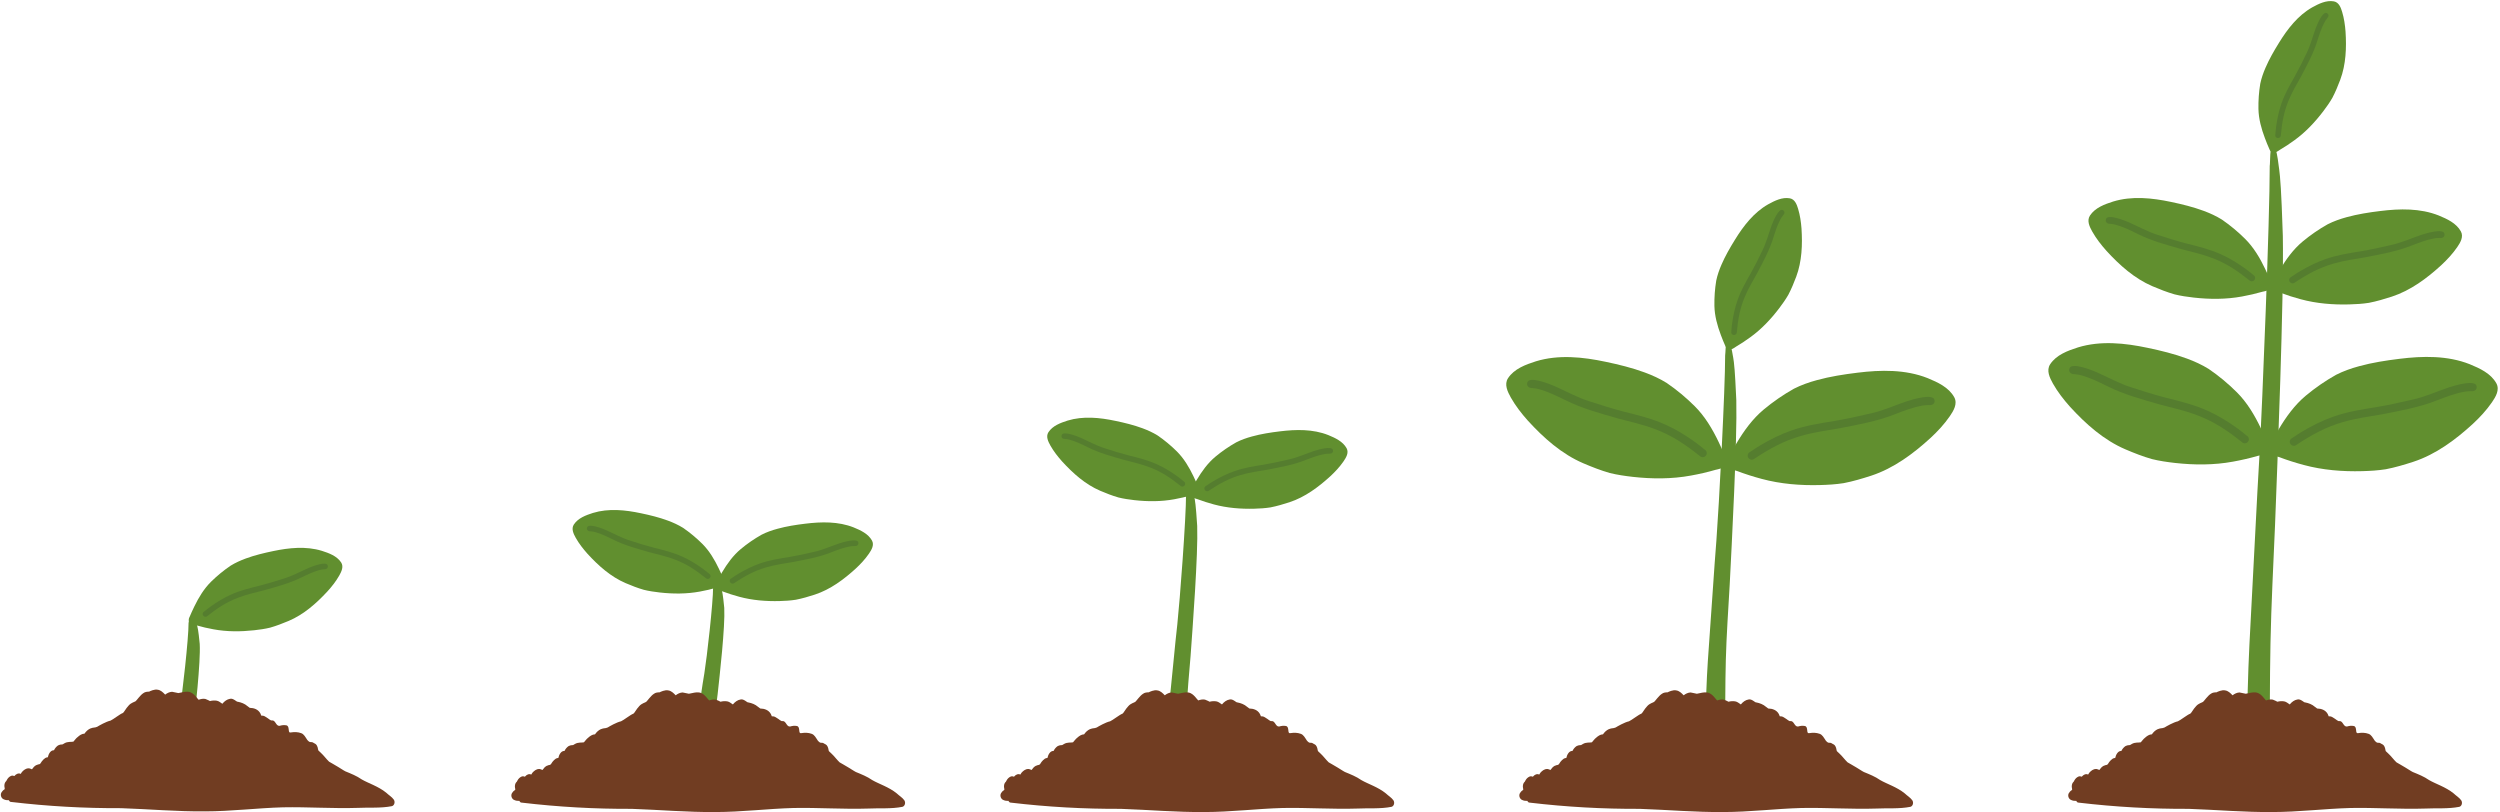 <?xml version="1.0" encoding="UTF-8"?>
<!DOCTYPE svg PUBLIC '-//W3C//DTD SVG 1.0//EN'
          'http://www.w3.org/TR/2001/REC-SVG-20010904/DTD/svg10.dtd'>
<svg height="277.1" preserveAspectRatio="xMidYMid meet" version="1.0" viewBox="60.0 361.7 852.8 277.1" width="852.8" xmlns="http://www.w3.org/2000/svg" xmlns:xlink="http://www.w3.org/1999/xlink" zoomAndPan="magnify"
><g
  ><g
    ><g id="change1_3"
      ><path d="M124.69,574.09c-0.37-0.51-0.4-1.13-0.13-1.68c0.54-1.3,1.12-2.58,1.74-3.85c1.49-3.07,3.28-6.04,5.72-8.45 c2.05-2.01,4.29-3.85,6.67-5.46c1.63-1,3.39-1.79,5.19-2.45c3.03-1.11,6.17-1.86,9.33-2.52c5.41-1.13,11.17-1.73,16.55-0.09 c2.44,0.78,5.13,1.74,6.61,3.97c0.95,1.46,0.08,3.18-0.68,4.53c-1.13,1.97-2.54,3.76-4.07,5.43c-3.76,4.05-8.03,7.82-13.16,9.99 c-2.06,0.86-4.16,1.68-6.31,2.29c-1.8,0.44-3.65,0.7-5.49,0.9c-4.58,0.5-9.25,0.52-13.79-0.32c-1.96-0.35-3.93-0.8-5.85-1.36 C126.39,574.92,125.09,574.66,124.69,574.09z" fill="#618f2f"
      /></g
      ><g id="change2_2"
      ><path d="M171.78,554.58c-0.44-1.6-5.34,0.38-6.41,0.82c-2.8,1.21-5.48,2.72-8.41,3.61 c-2.73,0.89-5.47,1.73-8.25,2.44c-3.33,0.82-6.69,1.63-9.83,3.04c-2.49,1.1-4.81,2.53-7.02,4.1c-0.72,0.5-1.38,1.07-2.07,1.6 c-0.29,0.19-0.58,0.42-0.64,0.78c-0.17,0.8,0.82,1.46,1.48,0.96c3.54-2.81,6.65-4.84,10.51-6.31c2.94-1.14,6.03-1.81,9.08-2.6 c4.27-1.21,8.6-2.35,12.59-4.33c2.03-0.98,4.08-1.98,6.27-2.56c0.49-0.12,0.49-0.13,1.47-0.24 C171.33,555.95,172.05,555.46,171.78,554.58z" fill="#557d2f"
      /></g
      ><g id="change1_4"
      ><path d="M128.13,581.35c-0.1-1.15-0.49-4.95-0.84-6.08c-0.1-0.32-0.9-3.23-1.97-3.16c-1.07,0.07-0.81,1.78-1,2.13 c0.02,5.34-2.12,24.08-2.98,29.39c-0.84,4.86-1.45,9.73-2.23,14.59c-0.48,3.11-0.98,6.22-1.2,9.33c-0.06,0.89-0.11,1.78-0.13,2.67 c-0.01,0.4-0.04,0.81,0.29,1.17c0.69,0.75,2.27,0.85,3.56,0.89c1.09,0.06,2.25-0.07,2.5-0.81c0.28-0.91,0.21-1.84,0.24-2.76 c0.04-2,0.05-4,0.18-5.99c0.23-3.99,0.83-7.98,1.32-11.96C126.56,604.42,128.47,587.7,128.13,581.35z" fill="#618f2f"
      /></g
      ><g id="change3_4"
      ><path d="M194.33,634.46c-0.7-0.97-1.74-1.54-2.58-2.35c-2.68-2.18-6.06-3.2-8.35-4.53 c-1.75-1.22-3.68-1.98-5.59-2.76c-0.14-0.08-0.48-0.25-0.57-0.32c-0.67-0.4-1.33-0.83-2-1.24c-0.58-0.38-3.23-1.86-3.02-1.77 c-0.98-0.94-1.79-2.1-2.79-3.01c-1.02-1.02-0.78-0.56-0.95-1.24c-0.09-0.5-0.14-0.77-0.38-1.21c-0.33-0.62-0.76-0.67-1.02-0.85 c-1.15-0.81-1.09,0.26-2.25-1.06c-0.68-1-1.13-1.99-2.1-2.33c-1.13-0.41-2.33-0.43-3.49-0.24c-0.1,0.02-0.25,0.02-0.35,0.01 c-0.74-0.16,0.01-2.29-1.29-2.45c-0.73-0.13-1.45-0.04-2.15,0.17c-0.04,0.01-0.06,0.01-0.08,0.01c-0.03,0-0.04,0.01-0.08,0.01 c-1.18,0.05-1.29-1.94-2.48-1.86c-0.54,0.16-0.99-0.52-2.29-1.26c-0.44-0.3-0.92-0.4-1.38-0.35c-0.1-0.28-0.22-0.55-0.33-0.79 c-0.76-1.4-2.25-1.86-3.61-1.88c-0.26-0.17-0.5-0.37-0.75-0.56c-0.97-0.86-2.15-1.29-3.34-1.52c-0.37,0.13-1.53-1.31-2.65-1 c-1.01,0.16-1.92,0.83-2.61,1.69c-0.61-0.38-1.17-0.92-1.87-1.04c-0.78-0.15-1.57-0.08-2.34,0.11c-0.11-0.04-0.22-0.08-0.33-0.14 c0.62,0.27-0.99-0.53-1.23-0.57c-0.78-0.18-1.57,0.01-2.32,0.27c-0.11-0.12-0.43-0.45-0.51-0.57c-0.61-0.75-1.26-1.52-2.11-1.91 c-1.37-0.71-3.73,0.18-4.3,0.2c-0.47-0.04-1.12-0.29-2.14-0.44c-0.85,0.04-1.66,0.42-2.36,0.97c-0.01-0.01-0.03-0.02-0.04-0.04 c-0.71-0.75-1.5-1.51-2.49-1.63c-1.01-0.28-2.73,0.51-2.89,0.63c-0.03,0.01-0.04,0.02-0.06,0.02c-0.67,0.02-1.35,0.06-1.93,0.5 c-1.05,0.63-2.34,2.54-2.66,2.76c-0.42,0.28-1.52,0.51-2.34,1.43c-1.11,1.16-1.54,2.32-2.08,2.63c-0.74,0.2-3.4,2.28-4.16,2.57 c-1.5,0.32-3.97,1.74-4.54,2.1c-0.97,0.42-1.13,0.1-2.36,0.59c-0.78,0.36-1.45,0.98-1.97,1.75c0,0,0,0-0.01,0 c-0.9,0.02-1.69,0.58-2.38,1.21c-0.54,0.4-0.92,1.01-1.38,1.5c0,0-0.01,0.01-0.01,0.01c-0.65,0.18-1.95-0.11-3.11,0.6 c-1.02,0.75-0.59,0.02-2.13,0.7c-0.58,0.4-1.08,0.98-1.39,1.66c-0.04,0-0.09-0.02-0.13-0.01c-1.05,0.03-1.72,1.26-1.97,2.39 c-0.3,0.01-0.6,0.09-0.87,0.25c-0.42,0.29-0.8,0.66-1.13,1.08c-0.14,0.19-0.26,0.38-0.39,0.58c-0.03,0.18-0.39,0.49-0.07,0.1 c-0.53,0.65-0.22,0.1-1.57,0.71c-0.55,0.32-1,0.82-1.37,1.38c-0.27-0.12-0.97-0.4-1.2-0.33c-0.86,0-1.64,0.59-2.24,1.27 c-0.15,0.19-0.28,0.41-0.4,0.63c0,0,0,0,0,0c-0.76-0.39-1.61,0.04-2.16,0.72c-0.38-0.13-0.77-0.22-1.16-0.03 c-0.56,0.25-1.06,0.71-1.37,1.31c-0.07,0.15-0.15,0.3-0.24,0.44c-0.39,0.32-0.61,0.86-0.64,1.41c-0.03,0.23,0.01,0.46,0.04,0.68 c0.01,0.1,0.03,0.21,0.05,0.28c0,0.02,0,0.05,0,0.07c0,0.1,0.02,0.21,0.03,0.31c-0.5,0.44-0.51,0.24-1.15,1.18 c-0.48,0.9,0.02,2.06,0.88,2.33c0.54,0.26,1.11,0.29,1.68,0.28c0.14,0.34,0.41,0.61,0.8,0.59c12.47,1.48,24.97,2.17,37.5,2.12 c9.55,0.32,19.08,1.18,28.64,1.09c8.86-0.01,17.68-1.13,26.53-1.38c8.51-0.17,17.03,0.47,25.54,0.19 c3.87-0.2,7.82,0.17,11.65-0.59C194.56,636.45,194.86,635.24,194.33,634.46z" fill="#713d22"
      /></g
    ></g
    ><g
    ><g
      ><g id="change1_7"
        ><path d="M304.25,562.31c-0.32-0.54-0.31-1.16,0.01-1.69c0.64-1.25,1.33-2.48,2.05-3.69 c1.74-2.93,3.76-5.75,6.4-7.95c2.21-1.84,4.59-3.48,7.1-4.89c1.71-0.87,3.53-1.51,5.38-2.01c3.11-0.86,6.3-1.35,9.51-1.74 c5.49-0.68,11.28-0.8,16.5,1.27c2.37,0.98,4.97,2.16,6.26,4.5c0.83,1.54-0.18,3.18-1.05,4.46c-1.29,1.87-2.84,3.54-4.5,5.08 c-4.08,3.72-8.65,7.13-13.94,8.87c-2.13,0.69-4.28,1.33-6.48,1.76c-1.83,0.29-3.69,0.4-5.55,0.45 c-4.61,0.12-9.26-0.25-13.72-1.45c-1.93-0.52-3.85-1.13-5.72-1.83C305.89,563.28,304.61,562.91,304.25,562.31z" fill="#618f2f"
        /></g
        ><g id="change2_5"
        ><path d="M352.8,546.75c-0.31-1.63-5.35-0.06-6.45,0.29c-2.89,0.97-5.68,2.26-8.68,2.91 c-2.79,0.66-5.6,1.27-8.42,1.75c-3.39,0.54-6.8,1.08-10.04,2.22c-2.57,0.89-5,2.12-7.34,3.5c-0.76,0.44-1.46,0.95-2.2,1.43 c-0.3,0.17-0.62,0.37-0.7,0.73c-0.24,0.79,0.7,1.52,1.4,1.08c3.76-2.51,7.03-4.28,10.99-5.42c3.02-0.9,6.16-1.31,9.26-1.84 c4.35-0.85,8.77-1.63,12.9-3.28c2.11-0.81,4.23-1.64,6.46-2.03c0.5-0.08,0.49-0.09,1.48-0.12 C352.23,548.07,352.99,547.64,352.8,546.75z" fill="#557d2f"
        /></g
      ></g
      ><g
      ><g id="change1_15"
        ><path d="M306.79,561.19c0.36-0.51,0.4-1.13,0.13-1.68c-0.53-1.3-1.1-2.58-1.71-3.85 c-1.47-3.07-3.23-6.04-5.64-8.45c-2.02-2.01-4.23-3.85-6.58-5.46c-1.61-1-3.35-1.79-5.13-2.45c-3-1.11-6.1-1.87-9.22-2.52 c-5.35-1.14-11.05-1.73-16.36-0.11c-2.42,0.78-5.08,1.74-6.54,3.97c-0.94,1.46-0.09,3.18,0.66,4.53 c1.11,1.97,2.51,3.76,4.01,5.44c3.7,4.05,7.92,7.82,12.99,10c2.04,0.87,4.11,1.68,6.24,2.29c1.78,0.44,3.6,0.7,5.43,0.91 c4.53,0.51,9.14,0.52,13.64-0.31c1.94-0.35,3.89-0.8,5.79-1.35C305.1,562.03,306.38,561.77,306.79,561.19z" fill="#618f2f"
        /></g
        ><g id="change2_11"
        ><path d="M260.26,541.65c0.44-1.6,5.28,0.38,6.33,0.82c2.77,1.21,5.41,2.73,8.31,3.62c2.7,0.89,5.41,1.73,8.16,2.44 c3.29,0.82,6.61,1.64,9.71,3.05c2.46,1.1,4.75,2.53,6.94,4.1c0.71,0.5,1.36,1.07,2.04,1.6c0.28,0.19,0.58,0.42,0.63,0.78 c0.17,0.8-0.81,1.45-1.47,0.96c-3.5-2.81-6.56-4.84-10.37-6.32c-2.9-1.15-5.96-1.82-8.97-2.61c-4.22-1.21-8.5-2.35-12.44-4.34 c-2.01-0.98-4.03-1.99-6.2-2.56c-0.49-0.12-0.48-0.13-1.45-0.24C260.71,543.02,259.99,542.52,260.26,541.65z" fill="#557d2f"
        /></g
      ></g
      ><g id="change1_1"
      ><path d="M307.06,569.08c-0.1-1.15-0.49-4.95-0.84-6.08c-0.1-0.32-0.9-3.23-1.97-3.16c-1.07,0.07-0.81,1.78-1,2.13 c0.02,5.34-2.12,24.08-2.98,29.39c-0.84,4.86-1.45,9.73-2.23,14.59c-0.48,3.11-0.98,6.22-1.2,9.33c-0.06,0.89-0.11,1.78-0.13,2.67 c-0.01,0.4-0.04,0.81,0.29,1.17c0.69,0.75,2.27,0.85,3.56,0.89c1.09,0.06,2.25-0.07,2.5-0.81c0.28-0.91,0.21-1.84,0.24-2.76 c0.04-2,0.05-4,0.18-5.99c0.23-3.99,0.83-7.98,1.32-11.96C305.49,592.16,307.4,575.43,307.06,569.08z" fill="#618f2f"
      /></g
      ><g id="change3_2"
      ><path d="M368.48,634.69c-0.7-0.97-1.74-1.54-2.58-2.35c-2.68-2.18-6.06-3.2-8.35-4.53 c-1.75-1.22-3.68-1.98-5.59-2.76c-0.14-0.08-0.48-0.25-0.57-0.32c-0.67-0.4-1.33-0.83-2-1.24c-0.58-0.38-3.23-1.86-3.02-1.77 c-0.98-0.94-1.79-2.1-2.79-3.01c-1.02-1.02-0.78-0.56-0.95-1.24c-0.09-0.5-0.14-0.77-0.38-1.21c-0.33-0.62-0.76-0.67-1.02-0.85 c-1.15-0.81-1.09,0.26-2.25-1.06c-0.68-1-1.13-1.99-2.1-2.33c-1.13-0.41-2.33-0.43-3.49-0.24c-0.1,0.02-0.25,0.02-0.35,0.01 c-0.74-0.16,0.01-2.29-1.29-2.45c-0.73-0.13-1.45-0.04-2.15,0.17c-0.04,0.01-0.06,0.01-0.08,0.01c-0.03,0-0.04,0.01-0.08,0.01 c-1.18,0.05-1.29-1.94-2.48-1.86c-0.54,0.16-0.99-0.52-2.29-1.26c-0.44-0.3-0.92-0.4-1.38-0.35c-0.1-0.28-0.22-0.55-0.33-0.79 c-0.76-1.4-2.25-1.86-3.61-1.88c-0.26-0.17-0.5-0.37-0.75-0.56c-0.97-0.86-2.15-1.29-3.34-1.52c-0.37,0.13-1.53-1.31-2.65-1 c-1.01,0.16-1.92,0.83-2.61,1.69c-0.61-0.38-1.17-0.92-1.87-1.04c-0.78-0.15-1.57-0.08-2.34,0.11c-0.11-0.04-0.22-0.08-0.33-0.14 c0.62,0.27-0.99-0.53-1.23-0.57c-0.78-0.18-1.57,0.01-2.32,0.27c-0.11-0.12-0.43-0.45-0.51-0.57c-0.61-0.75-1.26-1.52-2.11-1.91 c-1.37-0.71-3.73,0.18-4.3,0.2c-0.47-0.04-1.12-0.29-2.14-0.44c-0.85,0.04-1.66,0.42-2.36,0.97c-0.01-0.01-0.03-0.02-0.04-0.04 c-0.71-0.75-1.5-1.51-2.49-1.63c-1.01-0.28-2.73,0.51-2.89,0.63c-0.03,0.01-0.04,0.02-0.06,0.02c-0.67,0.02-1.35,0.06-1.93,0.5 c-1.05,0.63-2.34,2.54-2.66,2.76c-0.42,0.28-1.52,0.51-2.34,1.43c-1.11,1.16-1.54,2.32-2.08,2.63c-0.74,0.2-3.4,2.28-4.16,2.57 c-1.5,0.32-3.97,1.74-4.54,2.1c-0.97,0.42-1.13,0.1-2.36,0.59c-0.78,0.36-1.45,0.98-1.97,1.75c0,0,0,0-0.01,0 c-0.9,0.02-1.69,0.58-2.38,1.21c-0.54,0.4-0.92,1.01-1.38,1.5c0,0-0.01,0.01-0.01,0.01c-0.65,0.18-1.95-0.11-3.11,0.6 c-1.02,0.75-0.59,0.02-2.13,0.7c-0.58,0.4-1.08,0.98-1.39,1.66c-0.04,0-0.09-0.02-0.13-0.01c-1.05,0.03-1.72,1.26-1.97,2.39 c-0.3,0.01-0.6,0.09-0.87,0.25c-0.42,0.29-0.8,0.66-1.13,1.08c-0.14,0.19-0.26,0.38-0.39,0.58c-0.03,0.18-0.39,0.49-0.07,0.1 c-0.53,0.65-0.22,0.1-1.57,0.71c-0.55,0.32-1,0.82-1.37,1.38c-0.27-0.12-0.97-0.4-1.2-0.33c-0.86,0-1.64,0.59-2.24,1.27 c-0.15,0.19-0.28,0.41-0.4,0.63c0,0,0,0,0,0c-0.76-0.39-1.61,0.04-2.16,0.72c-0.38-0.13-0.77-0.22-1.16-0.03 c-0.56,0.25-1.06,0.71-1.37,1.31c-0.07,0.15-0.15,0.3-0.24,0.44c-0.39,0.32-0.61,0.86-0.64,1.41c-0.03,0.23,0.01,0.46,0.04,0.68 c0.01,0.1,0.03,0.21,0.05,0.28c0,0.02,0,0.05,0,0.07c0,0.1,0.02,0.21,0.03,0.31c-0.5,0.44-0.51,0.24-1.15,1.18 c-0.48,0.9,0.02,2.06,0.88,2.33c0.54,0.26,1.11,0.29,1.68,0.28c0.14,0.34,0.41,0.61,0.8,0.59c12.47,1.48,24.97,2.17,37.5,2.12 c9.55,0.32,19.08,1.18,28.64,1.09c8.86-0.01,17.68-1.13,26.53-1.38c8.51-0.17,17.03,0.47,25.54,0.19 c3.87-0.2,7.82,0.17,11.65-0.59C368.7,636.68,369.01,635.48,368.48,634.69z" fill="#713d22"
      /></g
    ></g
    ><g
    ><g
      ><g id="change1_14"
        ><path d="M466.15,530.81c-0.32-0.54-0.31-1.16,0.01-1.69c0.64-1.25,1.33-2.48,2.05-3.69 c1.74-2.93,3.76-5.75,6.4-7.95c2.21-1.84,4.59-3.48,7.1-4.89c1.71-0.87,3.53-1.51,5.38-2.01c3.11-0.86,6.3-1.35,9.51-1.74 c5.49-0.68,11.28-0.8,16.5,1.27c2.37,0.98,4.97,2.16,6.26,4.5c0.83,1.54-0.18,3.18-1.05,4.46c-1.29,1.87-2.84,3.54-4.5,5.08 c-4.08,3.72-8.65,7.13-13.94,8.87c-2.13,0.69-4.28,1.33-6.48,1.76c-1.83,0.29-3.69,0.4-5.55,0.45 c-4.61,0.12-9.26-0.25-13.72-1.45c-1.93-0.52-3.85-1.13-5.72-1.83C467.79,531.78,466.51,531.41,466.15,530.81z" fill="#618f2f"
        /></g
        ><g id="change2_10"
        ><path d="M514.7,515.24c-0.31-1.63-5.35-0.06-6.45,0.29c-2.89,0.97-5.68,2.26-8.68,2.91 c-2.79,0.66-5.6,1.27-8.42,1.75c-3.39,0.54-6.8,1.08-10.04,2.22c-2.57,0.89-5,2.12-7.34,3.5c-0.76,0.44-1.46,0.95-2.2,1.43 c-0.3,0.17-0.62,0.37-0.7,0.73c-0.24,0.79,0.7,1.52,1.4,1.08c3.76-2.51,7.03-4.28,10.99-5.42c3.02-0.9,6.16-1.31,9.26-1.84 c4.35-0.85,8.77-1.63,12.9-3.28c2.11-0.81,4.23-1.64,6.46-2.03c0.5-0.08,0.49-0.09,1.48-0.12 C514.13,516.56,514.89,516.13,514.7,515.24z" fill="#557d2f"
        /></g
      ></g
      ><g
      ><g id="change1_2"
        ><path d="M468.69,529.69c0.36-0.51,0.4-1.13,0.13-1.68c-0.53-1.3-1.1-2.58-1.71-3.85 c-1.47-3.07-3.23-6.04-5.64-8.45c-2.02-2.01-4.23-3.85-6.58-5.46c-1.61-1-3.35-1.79-5.13-2.45c-3-1.11-6.1-1.87-9.22-2.52 c-5.35-1.14-11.05-1.73-16.36-0.11c-2.42,0.78-5.08,1.74-6.54,3.97c-0.94,1.46-0.09,3.18,0.66,4.53 c1.11,1.97,2.51,3.76,4.01,5.44c3.7,4.05,7.92,7.82,12.99,10c2.04,0.87,4.11,1.68,6.24,2.29c1.78,0.44,3.6,0.7,5.43,0.91 c4.53,0.51,9.14,0.52,13.64-0.31c1.94-0.35,3.89-0.8,5.79-1.35C467,530.52,468.28,530.26,468.69,529.69z" fill="#618f2f"
        /></g
        ><g id="change2_1"
        ><path d="M422.16,510.15c0.44-1.6,5.28,0.38,6.33,0.82c2.77,1.21,5.41,2.73,8.31,3.62c2.7,0.89,5.41,1.73,8.16,2.44 c3.29,0.82,6.61,1.64,9.71,3.05c2.46,1.1,4.75,2.53,6.94,4.1c0.71,0.5,1.36,1.07,2.04,1.6c0.28,0.19,0.58,0.42,0.63,0.78 c0.17,0.8-0.81,1.45-1.47,0.96c-3.5-2.81-6.56-4.84-10.37-6.32c-2.9-1.15-5.96-1.82-8.97-2.61c-4.22-1.21-8.5-2.35-12.44-4.34 c-2.01-0.98-4.03-1.99-6.2-2.56c-0.49-0.12-0.48-0.13-1.45-0.24C422.61,511.51,421.89,511.02,422.16,510.15z" fill="#557d2f"
        /></g
      ></g
      ><g id="change1_12"
      ><path d="M468.39,541.13c-0.1-1.73-0.49-7.47-0.84-9.17c-0.1-0.49-0.9-4.88-1.97-4.76c-1.07,0.11-0.81,2.68-1,3.22 c0.02,8.04-2.12,36.31-2.98,44.31c-0.84,7.32-1.45,14.67-2.23,21.99c-0.48,4.69-0.98,9.37-1.2,14.07 c-0.06,1.34-0.11,2.69-0.13,4.03c-0.01,0.6-0.04,1.22,0.29,1.76c0.69,1.14,2.27,1.28,3.56,1.34c1.09,0.09,2.25-0.11,2.5-1.23 c0.28-1.37,0.21-2.78,0.24-4.16c0.04-3.01,0.05-6.03,0.18-9.04c0.23-6.02,0.83-12.03,1.32-18.03 C466.82,575.92,468.73,550.71,468.39,541.13z" fill="#618f2f"
      /></g
      ><g id="change3_3"
      ><path d="M535.32,634.69c-0.7-0.97-1.74-1.54-2.58-2.35c-2.68-2.18-6.06-3.2-8.35-4.53 c-1.75-1.22-3.68-1.98-5.59-2.76c-0.14-0.08-0.48-0.25-0.57-0.32c-0.67-0.4-1.33-0.83-2-1.24c-0.58-0.38-3.23-1.86-3.02-1.77 c-0.98-0.94-1.79-2.1-2.79-3.01c-1.02-1.02-0.78-0.56-0.95-1.24c-0.09-0.5-0.14-0.77-0.38-1.21c-0.33-0.62-0.76-0.67-1.02-0.85 c-1.15-0.81-1.09,0.26-2.25-1.06c-0.68-1-1.13-1.99-2.1-2.33c-1.13-0.41-2.33-0.43-3.49-0.24c-0.1,0.02-0.25,0.02-0.35,0.01 c-0.74-0.16,0.01-2.29-1.29-2.45c-0.73-0.13-1.45-0.04-2.15,0.17c-0.04,0.01-0.06,0.01-0.08,0.01c-0.03,0-0.04,0.01-0.08,0.01 c-1.18,0.05-1.29-1.94-2.48-1.86c-0.54,0.16-0.99-0.52-2.29-1.26c-0.44-0.3-0.92-0.4-1.38-0.35c-0.1-0.28-0.22-0.55-0.33-0.79 c-0.76-1.4-2.25-1.86-3.61-1.88c-0.26-0.17-0.5-0.37-0.75-0.56c-0.97-0.86-2.15-1.29-3.34-1.52c-0.37,0.13-1.53-1.31-2.65-1 c-1.01,0.16-1.92,0.83-2.61,1.69c-0.61-0.38-1.17-0.92-1.87-1.04c-0.78-0.15-1.57-0.08-2.34,0.11c-0.11-0.04-0.22-0.08-0.33-0.14 c0.62,0.27-0.99-0.53-1.23-0.57c-0.78-0.18-1.57,0.01-2.32,0.27c-0.11-0.12-0.43-0.45-0.51-0.57c-0.61-0.75-1.26-1.52-2.11-1.91 c-1.37-0.71-3.73,0.18-4.3,0.2c-0.47-0.04-1.12-0.29-2.14-0.44c-0.85,0.04-1.66,0.42-2.36,0.97c-0.01-0.01-0.03-0.02-0.04-0.04 c-0.71-0.75-1.5-1.51-2.49-1.63c-1.01-0.28-2.73,0.51-2.89,0.63c-0.03,0.01-0.04,0.02-0.06,0.02c-0.67,0.02-1.35,0.06-1.93,0.5 c-1.05,0.63-2.34,2.54-2.66,2.76c-0.42,0.28-1.52,0.51-2.34,1.43c-1.11,1.16-1.54,2.32-2.08,2.63c-0.74,0.2-3.4,2.28-4.16,2.57 c-1.5,0.32-3.97,1.74-4.54,2.1c-0.97,0.42-1.13,0.1-2.36,0.59c-0.78,0.36-1.45,0.98-1.97,1.75c0,0,0,0-0.01,0 c-0.9,0.02-1.69,0.58-2.38,1.21c-0.54,0.4-0.92,1.01-1.38,1.5c0,0-0.01,0.01-0.01,0.01c-0.65,0.18-1.95-0.11-3.11,0.6 c-1.02,0.75-0.59,0.02-2.13,0.7c-0.58,0.4-1.08,0.98-1.39,1.66c-0.04,0-0.09-0.02-0.13-0.01c-1.05,0.03-1.72,1.26-1.97,2.39 c-0.3,0.01-0.6,0.09-0.87,0.25c-0.42,0.29-0.8,0.66-1.13,1.08c-0.14,0.19-0.26,0.38-0.39,0.58c-0.03,0.18-0.39,0.49-0.07,0.1 c-0.53,0.65-0.22,0.1-1.57,0.71c-0.55,0.32-1,0.82-1.37,1.38c-0.27-0.12-0.97-0.4-1.2-0.33c-0.86,0-1.64,0.59-2.24,1.27 c-0.15,0.19-0.28,0.41-0.4,0.63c0,0,0,0,0,0c-0.76-0.39-1.61,0.04-2.16,0.72c-0.38-0.13-0.77-0.22-1.16-0.03 c-0.56,0.25-1.06,0.71-1.37,1.31c-0.07,0.15-0.15,0.3-0.24,0.44c-0.39,0.32-0.61,0.86-0.64,1.41c-0.03,0.23,0.01,0.46,0.04,0.68 c0.01,0.1,0.03,0.21,0.05,0.28c0,0.02,0,0.05,0,0.07c0,0.1,0.02,0.21,0.03,0.31c-0.5,0.44-0.51,0.24-1.15,1.18 c-0.48,0.9,0.02,2.06,0.88,2.33c0.54,0.26,1.11,0.29,1.68,0.28c0.14,0.34,0.41,0.61,0.8,0.59c12.47,1.48,24.97,2.17,37.5,2.12 c9.55,0.32,19.08,1.18,28.64,1.09c8.86-0.01,17.68-1.13,26.53-1.38c8.51-0.17,17.03,0.47,25.54,0.19 c3.87-0.2,7.82,0.17,11.65-0.59C535.54,636.68,535.84,635.48,535.32,634.69z" fill="#713d22"
      /></g
    ></g
    ><g
    ><g
      ><g id="change1_6"
        ><path d="M649.93,480.96c-0.62-0.09-1.1-0.48-1.31-1.06c-0.57-1.28-1.11-2.59-1.6-3.91 c-1.2-3.19-2.13-6.53-2.2-9.96c-0.05-2.87,0.15-5.76,0.62-8.59c0.39-1.88,1.03-3.7,1.79-5.45c1.28-2.96,2.89-5.76,4.59-8.5 c2.9-4.71,6.43-9.3,11.31-12.08c2.25-1.23,4.79-2.53,7.43-2.06c1.72,0.32,2.37,2.13,2.82,3.61c0.65,2.17,0.98,4.43,1.15,6.69 c0.35,5.51,0.15,11.21-1.8,16.43c-0.79,2.09-1.64,4.17-2.68,6.15c-0.92,1.61-2,3.13-3.12,4.61c-2.79,3.67-5.98,7.07-9.71,9.79 c-1.61,1.18-3.29,2.3-5.01,3.31C651.7,480.3,650.62,481.06,649.93,480.96z" fill="#618f2f"
        /></g
        ><g id="change2_4"
        ><path d="M668.15,433.36c-1.47-0.78-3.39,4.13-3.81,5.21c-1.05,2.87-1.79,5.85-3.16,8.59 c-1.23,2.59-2.51,5.16-3.91,7.67c-1.7,2.98-3.41,5.98-4.55,9.23c-0.91,2.56-1.47,5.23-1.86,7.92c-0.13,0.86-0.17,1.74-0.26,2.61 c-0.06,0.34-0.1,0.71,0.13,1c0.46,0.68,1.62,0.41,1.72-0.42c0.4-4.5,1.06-8.16,2.64-11.97c1.19-2.92,2.83-5.62,4.35-8.38 c2.06-3.93,4.21-7.86,5.51-12.12c0.68-2.15,1.37-4.33,2.46-6.31c0.25-0.44,0.24-0.44,0.83-1.23 C668.82,434.62,668.96,433.76,668.15,433.36z" fill="#557d2f"
        /></g
      ></g
      ><g id="change1_16"
      ><path d="M652.29,498.21c-0.1-2.46-0.49-10.63-0.84-13.04c-0.1-0.69-0.9-6.94-1.97-6.78c-1.07,0.16-0.81,3.81-1,4.58 c0.02,11.44-2.12,51.66-2.98,63.04c-0.84,10.42-1.45,20.86-2.23,31.29c-0.48,6.67-0.98,13.33-1.2,20.02 c-0.06,1.91-0.11,3.82-0.13,5.73c-0.01,0.85-0.04,1.74,0.29,2.5c0.69,1.62,2.27,1.83,3.56,1.9c1.09,0.13,2.25-0.15,2.5-1.75 c0.28-1.95,0.21-3.95,0.24-5.93c0.04-4.29,0.05-8.57,0.18-12.86c0.23-8.57,0.83-17.11,1.32-25.66 C650.72,547.7,652.63,511.83,652.29,498.21z" fill="#618f2f"
      /></g
      ><g
      ><g id="change1_5"
        ><path d="M649.37,520.74c-0.47-0.79-0.45-1.68,0.01-2.45c0.94-1.82,1.92-3.61,2.97-5.36 c2.53-4.26,5.47-8.35,9.3-11.54c3.21-2.67,6.67-5.06,10.31-7.1c2.48-1.26,5.13-2.19,7.81-2.92c4.52-1.24,9.16-1.96,13.81-2.53 c7.97-0.99,16.38-1.16,23.97,1.84c3.44,1.42,7.22,3.14,9.09,6.54c1.2,2.23-0.26,4.62-1.53,6.47c-1.87,2.71-4.13,5.14-6.54,7.38 c-5.92,5.41-12.56,10.36-20.25,12.89c-3.09,1-6.22,1.94-9.41,2.55c-2.66,0.42-5.36,0.58-8.06,0.65 c-6.69,0.18-13.45-0.36-19.93-2.11c-2.8-0.75-5.59-1.63-8.3-2.66C651.74,522.15,649.89,521.62,649.37,520.74z" fill="#618f2f"
        /></g
        ><g id="change2_3"
        ><path d="M719.89,498.14c-0.45-2.37-7.77-0.09-9.37,0.42c-4.2,1.41-8.25,3.29-12.61,4.22 c-4.06,0.96-8.13,1.84-12.24,2.54c-4.92,0.79-9.88,1.56-14.59,3.23c-3.73,1.29-7.26,3.09-10.66,5.09 c-1.1,0.64-2.13,1.38-3.19,2.07c-0.44,0.25-0.9,0.54-1.02,1.06c-0.35,1.14,1.01,2.21,2.03,1.56c5.46-3.64,10.21-6.21,15.96-7.88 c4.39-1.3,8.95-1.9,13.45-2.68c6.32-1.24,12.73-2.37,18.74-4.76c3.06-1.18,6.14-2.38,9.39-2.95c0.73-0.11,0.72-0.14,2.15-0.18 C719.07,500.05,720.17,499.43,719.89,498.14z" fill="#557d2f"
        /></g
      ></g
      ><g
      ><g id="change1_9"
        ><path d="M648.58,520.56c0.53-0.75,0.58-1.64,0.19-2.44c-0.77-1.89-1.59-3.75-2.48-5.59 c-2.13-4.46-4.69-8.78-8.19-12.27c-2.94-2.92-6.14-5.6-9.56-7.93c-2.34-1.46-4.87-2.61-7.45-3.56c-4.35-1.61-8.86-2.71-13.4-3.66 c-7.77-1.65-16.05-2.52-23.77-0.16c-3.51,1.13-7.38,2.53-9.51,5.77c-1.37,2.12-0.13,4.62,0.96,6.58c1.62,2.86,3.64,5.46,5.82,7.9 c5.38,5.88,11.51,11.36,18.88,14.52c2.96,1.26,5.97,2.45,9.06,3.33c2.59,0.64,5.24,1.02,7.88,1.32 c6.58,0.73,13.28,0.76,19.81-0.45c2.82-0.51,5.65-1.16,8.41-1.96C646.13,521.77,648,521.39,648.58,520.56z" fill="#618f2f"
        /></g
        ><g id="change2_7"
        ><path d="M581,492.17c0.64-2.32,7.66,0.55,9.2,1.2c4.02,1.76,7.86,3.96,12.07,5.25c3.92,1.29,7.86,2.51,11.85,3.55 c4.78,1.19,9.6,2.38,14.11,4.43c3.57,1.6,6.9,3.68,10.08,5.96c1.03,0.73,1.98,1.55,2.97,2.33c0.41,0.28,0.84,0.61,0.91,1.14 c0.25,1.17-1.18,2.11-2.14,1.39c-5.08-4.08-9.54-7.04-15.07-9.18c-4.22-1.67-8.66-2.64-13.03-3.79 c-6.12-1.76-12.35-3.42-18.06-6.3c-2.92-1.43-5.86-2.88-9-3.72c-0.71-0.17-0.7-0.2-2.11-0.35 C581.64,494.15,580.61,493.44,581,492.17z" fill="#557d2f"
        /></g
      ></g
      ><g id="change3_5"
      ><path d="M712.32,634.69c-0.7-0.97-1.74-1.54-2.58-2.35c-2.68-2.18-6.06-3.2-8.35-4.53 c-1.75-1.22-3.68-1.98-5.59-2.76c-0.14-0.08-0.48-0.25-0.57-0.32c-0.67-0.4-1.33-0.83-2-1.24c-0.58-0.38-3.23-1.86-3.02-1.77 c-0.98-0.94-1.79-2.1-2.79-3.01c-1.02-1.02-0.78-0.56-0.95-1.24c-0.09-0.5-0.14-0.77-0.38-1.21c-0.33-0.62-0.76-0.67-1.02-0.85 c-1.15-0.81-1.09,0.26-2.25-1.06c-0.68-1-1.13-1.99-2.1-2.33c-1.13-0.41-2.33-0.43-3.49-0.24c-0.1,0.02-0.25,0.02-0.35,0.01 c-0.74-0.16,0.01-2.29-1.29-2.45c-0.73-0.13-1.45-0.04-2.15,0.17c-0.04,0.01-0.06,0.01-0.08,0.01c-0.03,0-0.04,0.01-0.08,0.01 c-1.18,0.05-1.29-1.94-2.48-1.86c-0.54,0.16-0.99-0.52-2.29-1.26c-0.44-0.3-0.92-0.4-1.38-0.35c-0.1-0.28-0.22-0.55-0.33-0.79 c-0.76-1.4-2.25-1.86-3.61-1.88c-0.26-0.17-0.5-0.37-0.75-0.56c-0.97-0.86-2.15-1.29-3.34-1.52c-0.37,0.13-1.53-1.31-2.65-1 c-1.01,0.16-1.92,0.83-2.61,1.69c-0.61-0.38-1.17-0.92-1.87-1.04c-0.78-0.15-1.57-0.08-2.34,0.11c-0.11-0.04-0.22-0.08-0.33-0.14 c0.62,0.27-0.99-0.53-1.23-0.57c-0.78-0.18-1.57,0.01-2.32,0.27c-0.11-0.12-0.43-0.45-0.51-0.57c-0.61-0.75-1.26-1.52-2.11-1.91 c-1.37-0.71-3.73,0.18-4.3,0.2c-0.47-0.04-1.12-0.29-2.14-0.44c-0.85,0.04-1.66,0.42-2.36,0.97c-0.01-0.01-0.03-0.02-0.04-0.04 c-0.71-0.75-1.5-1.51-2.49-1.63c-1.01-0.28-2.73,0.51-2.89,0.63c-0.03,0.01-0.04,0.02-0.06,0.02c-0.67,0.02-1.35,0.06-1.93,0.5 c-1.05,0.63-2.34,2.54-2.66,2.76c-0.42,0.28-1.52,0.51-2.34,1.43c-1.11,1.16-1.54,2.32-2.08,2.63c-0.74,0.2-3.4,2.28-4.16,2.57 c-1.5,0.32-3.97,1.74-4.54,2.1c-0.97,0.42-1.13,0.1-2.36,0.59c-0.78,0.36-1.45,0.98-1.97,1.75c0,0,0,0-0.01,0 c-0.9,0.02-1.69,0.58-2.38,1.21c-0.54,0.4-0.92,1.01-1.38,1.5c0,0-0.01,0.01-0.01,0.01c-0.65,0.18-1.95-0.11-3.11,0.6 c-1.02,0.75-0.59,0.02-2.13,0.7c-0.58,0.4-1.08,0.98-1.39,1.66c-0.04,0-0.09-0.02-0.13-0.01c-1.05,0.03-1.72,1.26-1.97,2.39 c-0.3,0.01-0.6,0.09-0.87,0.25c-0.42,0.29-0.8,0.66-1.13,1.08c-0.14,0.19-0.26,0.38-0.39,0.58c-0.03,0.18-0.39,0.49-0.07,0.1 c-0.53,0.65-0.22,0.1-1.57,0.71c-0.55,0.32-1,0.82-1.37,1.38c-0.27-0.12-0.97-0.4-1.2-0.33c-0.86,0-1.64,0.59-2.24,1.27 c-0.15,0.19-0.28,0.41-0.4,0.63c0,0,0,0,0,0c-0.76-0.39-1.61,0.04-2.16,0.72c-0.38-0.13-0.77-0.22-1.16-0.03 c-0.56,0.25-1.06,0.71-1.37,1.31c-0.07,0.15-0.15,0.3-0.24,0.44c-0.39,0.32-0.61,0.86-0.64,1.41c-0.03,0.23,0.01,0.46,0.04,0.68 c0.01,0.1,0.03,0.21,0.05,0.28c0,0.02,0,0.05,0,0.07c0,0.1,0.02,0.21,0.03,0.31c-0.5,0.44-0.51,0.24-1.15,1.18 c-0.48,0.9,0.02,2.06,0.88,2.33c0.54,0.26,1.11,0.29,1.68,0.28c0.14,0.34,0.41,0.61,0.8,0.59c12.47,1.48,24.97,2.17,37.5,2.12 c9.55,0.32,19.08,1.18,28.64,1.09c8.86-0.01,17.68-1.13,26.53-1.38c8.51-0.17,17.03,0.47,25.54,0.19 c3.87-0.2,7.82,0.17,11.65-0.59C712.54,636.68,712.85,635.48,712.32,634.69z" fill="#713d22"
      /></g
    ></g
    ><g
    ><g
      ><g id="change1_8"
        ><path d="M835.51,413.78c-0.62-0.09-1.1-0.48-1.31-1.06c-0.57-1.28-1.11-2.59-1.6-3.91 c-1.2-3.19-2.13-6.53-2.2-9.96c-0.05-2.87,0.15-5.76,0.62-8.59c0.39-1.88,1.03-3.7,1.79-5.45c1.28-2.96,2.89-5.76,4.59-8.5 c2.9-4.71,6.43-9.3,11.31-12.08c2.25-1.23,4.79-2.53,7.43-2.06c1.72,0.32,2.37,2.13,2.82,3.61c0.65,2.17,0.98,4.43,1.15,6.69 c0.36,5.51,0.15,11.21-1.8,16.43c-0.79,2.09-1.64,4.17-2.68,6.15c-0.92,1.61-2,3.13-3.12,4.61c-2.79,3.67-5.98,7.07-9.71,9.79 c-1.61,1.18-3.29,2.3-5.01,3.31C837.28,413.11,836.2,413.87,835.51,413.78z" fill="#618f2f"
        /></g
        ><g id="change2_6"
        ><path d="M853.73,366.17c-1.47-0.78-3.39,4.13-3.81,5.21c-1.05,2.87-1.79,5.85-3.16,8.59 c-1.23,2.59-2.51,5.16-3.91,7.67c-1.7,2.98-3.41,5.98-4.55,9.23c-0.91,2.56-1.47,5.23-1.86,7.92c-0.13,0.86-0.17,1.74-0.26,2.61 c-0.06,0.34-0.1,0.71,0.13,1c0.46,0.68,1.62,0.41,1.72-0.42c0.4-4.5,1.06-8.16,2.64-11.97c1.19-2.92,2.83-5.62,4.35-8.38 c2.06-3.93,4.21-7.86,5.51-12.12c0.68-2.15,1.37-4.33,2.46-6.31c0.25-0.44,0.24-0.44,0.83-1.23 C854.4,367.43,854.54,366.57,853.73,366.17z" fill="#557d2f"
        /></g
      ></g
      ><g id="change1_11"
      ><path d="M838.72,442.18c-0.11-3.85-0.57-16.63-0.99-20.41c-0.12-1.09-1.06-10.86-2.31-10.61 c-1.25,0.25-0.95,5.97-1.17,7.17c0.02,17.91-2.49,80.85-3.5,98.66c-0.98,16.31-1.7,32.66-2.61,48.98 c-0.56,10.43-1.15,20.87-1.4,31.34c-0.08,2.99-0.13,5.98-0.16,8.97c-0.01,1.33-0.05,2.72,0.34,3.92c0.81,2.53,2.66,2.86,4.17,2.98 c1.27,0.2,2.64-0.24,2.93-2.73c0.33-3.06,0.24-6.18,0.28-9.27c0.04-6.71,0.06-13.42,0.21-20.12c0.27-13.41,0.98-26.78,1.55-40.16 C836.88,519.65,839.12,463.5,838.72,442.18z" fill="#618f2f"
      /></g
      ><g
      ><g id="change1_17"
        ><path d="M834.3,516c-0.47-0.79-0.45-1.68,0.01-2.45c0.94-1.82,1.92-3.61,2.97-5.36c2.53-4.26,5.47-8.35,9.3-11.54 c3.21-2.67,6.67-5.06,10.31-7.1c2.48-1.26,5.13-2.19,7.81-2.92c4.52-1.24,9.16-1.96,13.81-2.53c7.97-0.99,16.38-1.16,23.97,1.84 c3.44,1.42,7.22,3.14,9.09,6.54c1.2,2.23-0.26,4.62-1.53,6.47c-1.87,2.71-4.13,5.14-6.54,7.38 c-5.92,5.41-12.56,10.36-20.25,12.89c-3.09,1-6.22,1.94-9.41,2.55c-2.66,0.42-5.36,0.58-8.06,0.65 c-6.69,0.18-13.45-0.36-19.93-2.11c-2.8-0.75-5.59-1.63-8.3-2.66C836.67,517.41,834.82,516.88,834.3,516z" fill="#618f2f"
        /></g
        ><g id="change2_12"
        ><path d="M904.81,493.4c-0.45-2.37-7.77-0.09-9.37,0.42c-4.2,1.41-8.25,3.29-12.61,4.22 c-4.06,0.96-8.13,1.84-12.24,2.54c-4.92,0.79-9.88,1.56-14.59,3.23c-3.73,1.29-7.26,3.09-10.66,5.09 c-1.1,0.64-2.13,1.38-3.19,2.07c-0.44,0.25-0.9,0.54-1.02,1.06c-0.35,1.14,1.01,2.21,2.03,1.56c5.46-3.64,10.21-6.21,15.96-7.88 c4.39-1.3,8.95-1.9,13.45-2.68c6.32-1.24,12.73-2.37,18.74-4.76c3.06-1.18,6.14-2.38,9.39-2.95c0.73-0.11,0.72-0.14,2.15-0.18 C903.99,495.31,905.09,494.69,904.81,493.4z" fill="#557d2f"
        /></g
      ></g
      ><g
      ><g id="change1_13"
        ><path d="M833.51,515.81c0.53-0.75,0.58-1.64,0.19-2.44c-0.77-1.89-1.59-3.75-2.48-5.59 c-2.13-4.46-4.69-8.78-8.19-12.27c-2.94-2.92-6.14-5.6-9.56-7.93c-2.34-1.46-4.87-2.61-7.45-3.56c-4.35-1.61-8.86-2.71-13.4-3.66 c-7.77-1.65-16.05-2.52-23.77-0.16c-3.51,1.13-7.38,2.53-9.51,5.77c-1.37,2.12-0.13,4.62,0.96,6.58c1.62,2.86,3.64,5.46,5.82,7.9 c5.38,5.88,11.51,11.36,18.88,14.52c2.96,1.26,5.97,2.45,9.06,3.33c2.59,0.64,5.24,1.02,7.88,1.32 c6.58,0.73,13.28,0.76,19.81-0.45c2.82-0.51,5.65-1.16,8.41-1.96C831.05,517.02,832.92,516.65,833.51,515.81z" fill="#618f2f"
        /></g
        ><g id="change2_9"
        ><path d="M765.92,487.43c0.64-2.32,7.66,0.55,9.2,1.2c4.02,1.76,7.86,3.96,12.07,5.25 c3.92,1.29,7.86,2.51,11.85,3.55c4.78,1.19,9.6,2.38,14.11,4.43c3.57,1.6,6.9,3.68,10.08,5.96c1.03,0.73,1.98,1.55,2.97,2.33 c0.41,0.28,0.84,0.61,0.91,1.14c0.25,1.17-1.18,2.11-2.14,1.39c-5.08-4.08-9.54-7.04-15.07-9.18c-4.22-1.67-8.66-2.64-13.03-3.79 c-6.12-1.76-12.35-3.42-18.06-6.3c-2.92-1.43-5.86-2.88-9-3.72c-0.71-0.17-0.7-0.2-2.11-0.36 C766.57,489.41,765.53,488.7,765.92,487.43z" fill="#557d2f"
        /></g
      ></g
      ><g
      ><g id="change1_18"
        ><path d="M835.23,460.22c-0.39-0.66-0.37-1.4,0.01-2.04c0.78-1.51,1.6-3,2.47-4.46c2.1-3.54,4.55-6.94,7.73-9.6 c2.67-2.22,5.54-4.21,8.57-5.91c2.06-1.05,4.26-1.82,6.49-2.43c3.76-1.03,7.61-1.63,11.48-2.1c6.63-0.83,13.62-0.97,19.92,1.53 c2.86,1.18,6,2.61,7.56,5.44c1,1.86-0.22,3.84-1.27,5.38c-1.56,2.26-3.44,4.27-5.44,6.14c-4.92,4.5-10.44,8.61-16.84,10.71 c-2.57,0.83-5.17,1.61-7.82,2.12c-2.21,0.35-4.46,0.48-6.7,0.54c-5.56,0.15-11.18-0.3-16.56-1.76c-2.33-0.62-4.65-1.36-6.9-2.21 C837.2,461.39,835.66,460.95,835.23,460.22z" fill="#618f2f"
        /></g
        ><g id="change2_13"
        ><path d="M893.85,441.43c-0.37-1.97-6.46-0.08-7.79,0.35c-3.49,1.18-6.86,2.73-10.48,3.51 c-3.37,0.79-6.76,1.53-10.17,2.11c-4.09,0.65-8.21,1.3-12.13,2.68c-3.1,1.08-6.04,2.57-8.86,4.23c-0.91,0.53-1.77,1.15-2.65,1.72 c-0.36,0.2-0.75,0.44-0.85,0.88c-0.29,0.95,0.84,1.83,1.69,1.3c4.54-3.03,8.49-5.16,13.27-6.55c3.65-1.08,7.44-1.58,11.18-2.23 c5.25-1.03,10.59-1.97,15.58-3.96c2.54-0.98,5.11-1.98,7.8-2.46c0.6-0.09,0.6-0.11,1.79-0.15 C893.16,443.02,894.08,442.5,893.85,441.43z" fill="#557d2f"
        /></g
      ></g
      ><g
      ><g id="change1_10"
        ><path d="M834.57,460.07c0.44-0.62,0.48-1.36,0.16-2.03c-0.64-1.57-1.33-3.12-2.06-4.65 c-1.77-3.71-3.9-7.3-6.81-10.2c-2.44-2.43-5.11-4.65-7.95-6.6c-1.95-1.21-4.05-2.17-6.19-2.96c-3.62-1.34-7.37-2.26-11.14-3.05 c-6.46-1.37-13.34-2.1-19.76-0.13c-2.92,0.94-6.13,2.1-7.9,4.79c-1.14,1.77-0.11,3.84,0.8,5.47c1.35,2.38,3.03,4.54,4.84,6.56 c4.47,4.89,9.57,9.45,15.69,12.07c2.46,1.05,4.96,2.03,7.53,2.77c2.15,0.54,4.35,0.85,6.55,1.1c5.47,0.61,11.04,0.63,16.47-0.37 c2.35-0.43,4.69-0.97,6.99-1.63C832.53,461.07,834.08,460.76,834.57,460.07z" fill="#618f2f"
        /></g
        ><g id="change2_8"
        ><path d="M778.38,436.47c0.53-1.93,6.37,0.46,7.65,0.99c3.35,1.46,6.53,3.29,10.04,4.37 c3.26,1.07,6.53,2.09,9.85,2.95c3.98,0.99,7.98,1.98,11.73,3.68c2.97,1.33,5.74,3.06,8.38,4.95c0.85,0.6,1.64,1.29,2.47,1.94 c0.34,0.23,0.7,0.51,0.76,0.95c0.21,0.97-0.98,1.76-1.78,1.16c-4.22-3.39-7.93-5.85-12.53-7.63c-3.51-1.38-7.2-2.19-10.83-3.15 c-5.09-1.46-10.27-2.84-15.02-5.24c-2.42-1.19-4.87-2.4-7.48-3.1c-0.59-0.14-0.58-0.16-1.75-0.3 C778.92,438.11,778.06,437.52,778.38,436.47z" fill="#557d2f"
        /></g
      ></g
      ><g id="change3_1"
      ><path d="M899.56,634.69c-0.7-0.97-1.74-1.54-2.58-2.35c-2.68-2.18-6.06-3.2-8.35-4.53 c-1.75-1.22-3.68-1.98-5.59-2.76c-0.14-0.08-0.48-0.25-0.57-0.32c-0.67-0.4-1.33-0.83-2-1.24c-0.58-0.38-3.23-1.86-3.02-1.77 c-0.98-0.94-1.79-2.1-2.79-3.01c-1.02-1.02-0.78-0.56-0.95-1.24c-0.09-0.5-0.14-0.77-0.38-1.21c-0.33-0.62-0.76-0.67-1.02-0.85 c-1.15-0.81-1.09,0.26-2.25-1.06c-0.68-1-1.13-1.99-2.1-2.33c-1.13-0.41-2.33-0.43-3.49-0.24c-0.1,0.02-0.25,0.02-0.35,0.01 c-0.74-0.16,0.01-2.29-1.29-2.45c-0.73-0.13-1.45-0.04-2.15,0.17c-0.04,0.01-0.06,0.01-0.08,0.01c-0.03,0-0.04,0.01-0.08,0.01 c-1.18,0.05-1.29-1.94-2.48-1.86c-0.54,0.16-0.99-0.52-2.29-1.26c-0.44-0.3-0.92-0.4-1.38-0.35c-0.1-0.28-0.22-0.55-0.33-0.79 c-0.76-1.4-2.25-1.86-3.61-1.88c-0.26-0.17-0.5-0.37-0.75-0.56c-0.97-0.86-2.15-1.29-3.34-1.52c-0.37,0.13-1.53-1.31-2.65-1 c-1.01,0.16-1.92,0.83-2.61,1.69c-0.61-0.38-1.17-0.92-1.87-1.04c-0.78-0.15-1.57-0.08-2.34,0.11c-0.11-0.04-0.22-0.08-0.33-0.14 c0.62,0.27-0.99-0.53-1.23-0.57c-0.78-0.18-1.57,0.01-2.32,0.27c-0.11-0.12-0.43-0.45-0.51-0.57c-0.61-0.75-1.26-1.52-2.11-1.91 c-1.37-0.71-3.73,0.18-4.3,0.2c-0.47-0.04-1.12-0.29-2.14-0.44c-0.85,0.04-1.66,0.42-2.36,0.97c-0.01-0.01-0.03-0.02-0.04-0.04 c-0.71-0.75-1.5-1.51-2.49-1.63c-1.01-0.28-2.73,0.51-2.89,0.63c-0.03,0.01-0.04,0.02-0.06,0.02c-0.67,0.02-1.35,0.06-1.93,0.5 c-1.05,0.63-2.34,2.54-2.66,2.76c-0.42,0.28-1.52,0.51-2.34,1.43c-1.11,1.16-1.54,2.32-2.08,2.63c-0.74,0.2-3.4,2.28-4.16,2.57 c-1.5,0.32-3.97,1.74-4.54,2.1c-0.97,0.42-1.13,0.1-2.36,0.59c-0.78,0.36-1.45,0.98-1.97,1.75c0,0,0,0-0.01,0 c-0.9,0.02-1.69,0.58-2.38,1.21c-0.54,0.4-0.92,1.01-1.38,1.5c0,0-0.01,0.01-0.01,0.01c-0.65,0.18-1.95-0.11-3.11,0.6 c-1.02,0.75-0.59,0.02-2.13,0.7c-0.58,0.4-1.08,0.98-1.39,1.66c-0.04,0-0.09-0.02-0.13-0.01c-1.05,0.03-1.72,1.26-1.97,2.39 c-0.3,0.01-0.6,0.09-0.87,0.25c-0.42,0.29-0.8,0.66-1.13,1.08c-0.14,0.19-0.26,0.38-0.39,0.58c-0.03,0.18-0.39,0.49-0.07,0.1 c-0.53,0.65-0.22,0.1-1.57,0.71c-0.55,0.32-1,0.82-1.37,1.38c-0.27-0.12-0.97-0.4-1.2-0.33c-0.86,0-1.64,0.59-2.24,1.27 c-0.15,0.19-0.28,0.41-0.4,0.63c0,0,0,0,0,0c-0.76-0.39-1.61,0.04-2.16,0.72c-0.38-0.13-0.77-0.22-1.16-0.03 c-0.56,0.25-1.06,0.71-1.37,1.31c-0.07,0.15-0.15,0.3-0.24,0.44c-0.39,0.32-0.61,0.86-0.64,1.41c-0.03,0.23,0.01,0.46,0.04,0.68 c0.01,0.1,0.03,0.21,0.05,0.28c0,0.02,0,0.05,0,0.07c0,0.1,0.02,0.21,0.03,0.31c-0.5,0.44-0.51,0.24-1.15,1.18 c-0.48,0.9,0.02,2.06,0.89,2.33c0.54,0.26,1.11,0.29,1.68,0.28c0.14,0.34,0.41,0.61,0.8,0.59c12.47,1.48,24.97,2.17,37.5,2.12 c9.55,0.32,19.08,1.18,28.64,1.09c8.86-0.01,17.68-1.13,26.53-1.38c8.51-0.17,17.03,0.47,25.54,0.19 c3.87-0.2,7.82,0.17,11.65-0.59C899.79,636.68,900.09,635.48,899.56,634.69z" fill="#713d22"
      /></g
    ></g
  ></g
></svg
>
